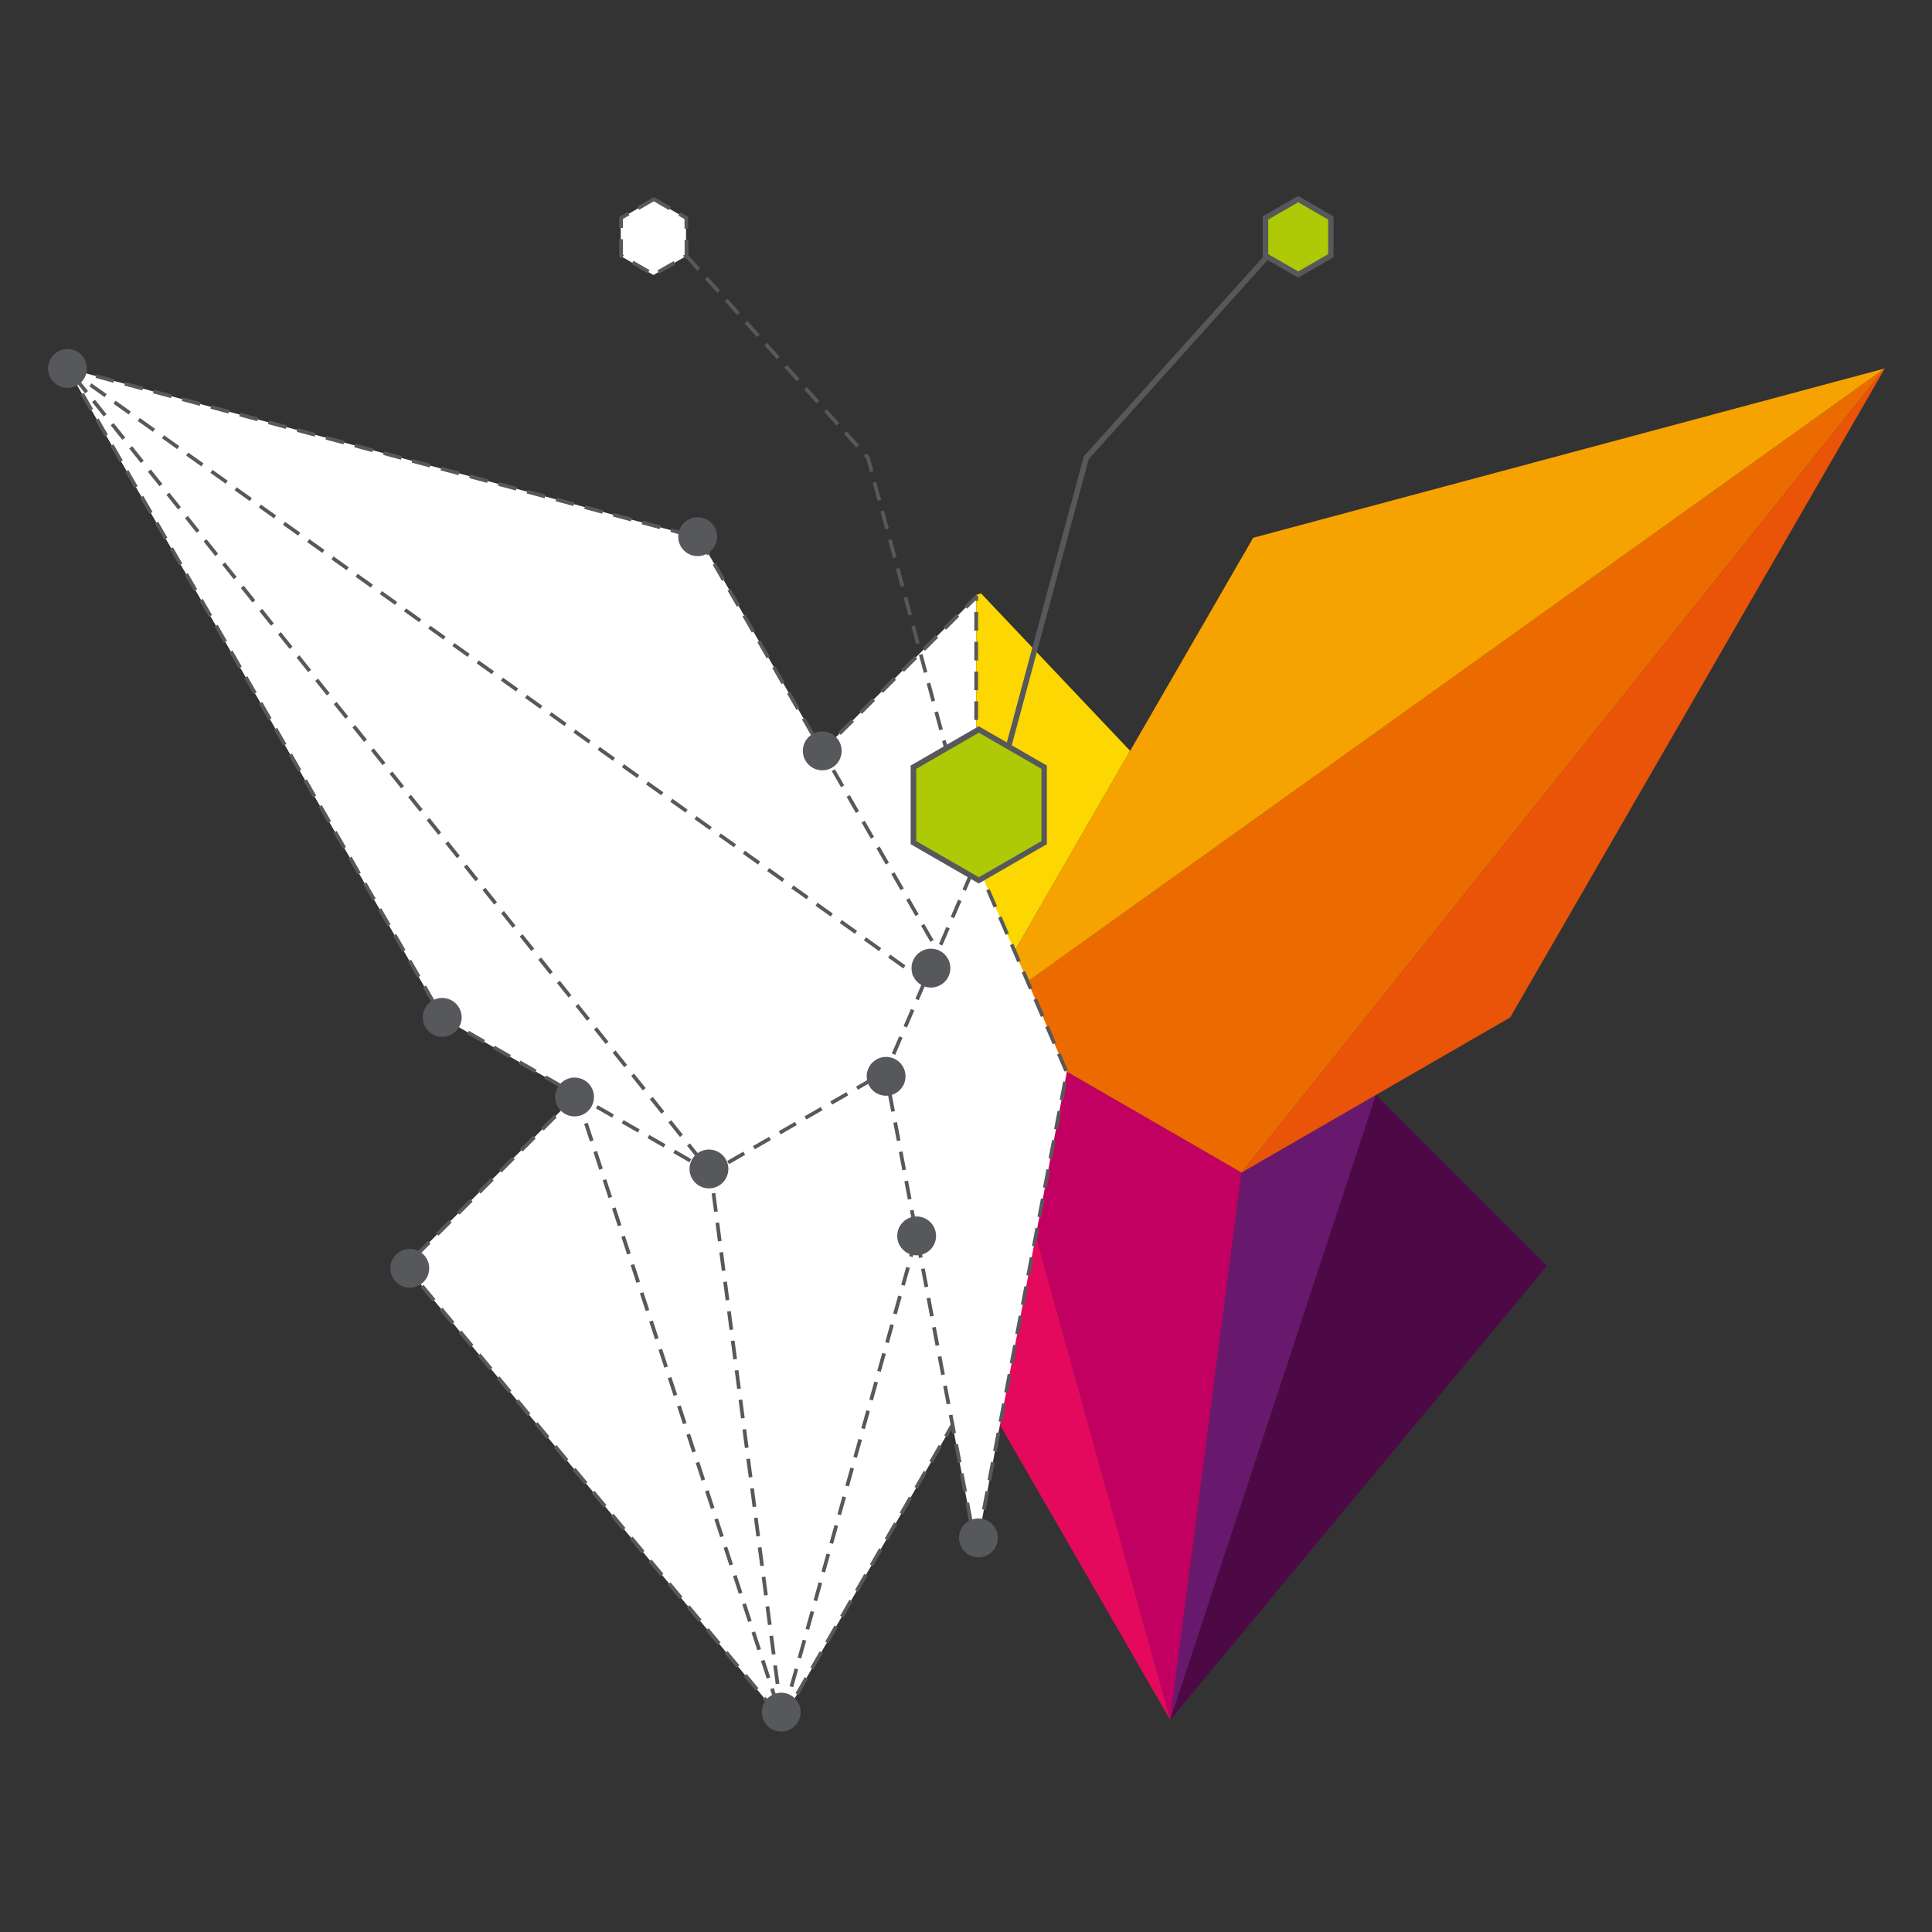 <?xml version="1.0" encoding="UTF-8"?>
<svg id="Layer_1" xmlns="http://www.w3.org/2000/svg" version="1.1" viewBox="0 0 200 200">
  <rect x="0" y="0" width="200" height="200" fill="#333333" stroke="none"/>
  <!-- Generator: Adobe Illustrator 29.2.1, SVG Export Plug-In . SVG Version: 2.1.0 Build 116)  -->
  <defs>
    <style>
      .st0 {
        fill: #fff;
      }

      .st0, .st1, .st2, .st3, .st4, .st5, .st6, .st7, .st8, .st9, .st10 {
        fill-rule: evenodd;
      }

      .st1 {
        fill: #aec905;
      }

      .st11, .st4 {
        fill: #57585b;
      }

      .st2 {
        fill: #68196e;
      }

      .st3 {
        fill: #4d0945;
      }

      .st5 {
        fill: #c20061;
      }

      .st6 {
        fill: #e95408;
      }

      .st7 {
        fill: #ec6b00;
      }

      .st8 {
        fill: #f6a200;
      }

      .st9 {
        fill: #e5095e;
      }

      .st10 {
        fill: #fcd701;
      }
    </style>
  </defs>
  <polygon class="st0" points="67.64 20.66 69.33 21.63 71.02 22.61 71.02 24.56 71.02 26.51 69.33 27.49 67.64 28.47 65.95 27.49 64.26 26.51 64.26 24.56 64.26 22.61 65.95 21.63 67.64 20.66"/>
  <polygon class="st0" points="101.06 108.02 98.6 147.51 80.98 178.04 41.98 131.06 59.69 113.35 45.78 105.32 6.99 38.14 72.38 55.67 85.12 77.73 101.06 61.8 101.06 108.02"/>
  <polygon class="st5" points="100.98 105.47 128.53 121.38 121.14 178.04 100.98 105.47"/>
  <polygon class="st2" points="121.14 178.04 128.53 121.38 142.43 113.35 121.14 178.04"/>
  <polygon class="st3" points="121.14 178.04 142.43 113.35 160.13 131.06 121.14 178.04"/>
  <polygon class="st6" points="156.33 105.33 142.43 113.35 128.53 121.38 195.12 38.14 156.33 105.33"/>
  <polygon class="st7" points="195.12 38.14 128.53 121.38 101.06 105.52 101.06 105.41 195.12 38.14"/>
  <polygon class="st8" points="195.12 38.14 100.98 105.47 116.99 77.73 129.73 55.67 195.12 38.14"/>
  <polygon class="st9" points="101.06 143.26 101.06 105.75 121.14 178.04 101.06 143.26"/>
  <polygon class="st10" points="116.99 77.73 101.06 105.33 101.06 61.58 101.56 61.43 116.99 77.73"/>
  <polygon class="st0" points="101.05 105.52 73.58 121.38 80.97 178.04 101.05 105.75 101.05 105.52"/>
  <path class="st11" d="M81.29,177.63l-.37-.1.05-.17-.27.03-.25-1.91.38-.05.21,1.64.39-1.4.37.1-.52,1.85ZM82.11,174.66l-.37-.1.52-1.85.37.1-.52,1.85ZM80.3,174.34l-.25-1.91.38-.05.25,1.91-.38.05ZM82.94,171.69l-.37-.1.52-1.85.37.1-.52,1.85ZM79.9,171.28l-.25-1.91.38-.05.25,1.91-.38.05ZM83.76,168.72l-.37-.1.52-1.85.37.1-.52,1.85ZM79.5,168.23l-.25-1.91.38-.05.25,1.91-.38.05ZM84.59,165.75l-.37-.1.52-1.86.37.1-.52,1.86ZM79.1,165.17l-.25-1.91.38-.05.25,1.91-.38.05ZM85.41,162.78l-.37-.1.52-1.86.37.1-.52,1.86ZM78.7,162.12l-.25-1.91.38-.05.25,1.91-.38.05ZM86.24,159.82l-.37-.1.52-1.86.37.1-.52,1.86ZM78.3,159.06l-.25-1.91.38-.05.25,1.91-.38.05ZM87.06,156.85l-.37-.1.52-1.85.37.1-.52,1.85ZM77.91,156.01l-.25-1.91.38-.05.25,1.91-.38.05ZM87.88,153.88l-.37-.1.52-1.85.37.1-.52,1.85ZM77.51,152.95l-.25-1.91.38-.05.25,1.91-.38.05ZM88.71,150.91l-.37-.1.52-1.85.37.1-.52,1.85ZM77.11,149.9l-.25-1.91.38-.05.25,1.91-.38.05ZM89.53,147.94l-.37-.1.52-1.85.37.1-.52,1.85ZM76.71,146.84l-.25-1.91.38-.05.25,1.91-.38.05ZM90.36,144.98l-.37-.1.52-1.86.37.1-.52,1.86ZM76.31,143.79l-.25-1.91.38-.05.25,1.91-.38.05ZM91.18,142.01l-.37-.1.52-1.86.37.1-.52,1.86ZM75.91,140.73l-.25-1.91.38-.05.25,1.91-.38.05ZM92.01,139.04l-.37-.1.52-1.86.37.1-.52,1.86ZM75.52,137.68l-.25-1.91.38-.05.25,1.91-.38.05ZM92.83,136.07l-.37-.1.52-1.85.37.1-.52,1.85ZM75.12,134.62l-.25-1.91.38-.05.25,1.91-.38.05ZM93.66,133.1l-.37-.1.52-1.85.37.1-.52,1.85ZM74.72,131.57l-.25-1.91.38-.05.25,1.91-.38.05ZM94.48,130.13l-.37-.1.52-1.85.37.1-.52,1.85ZM74.32,128.51l-.25-1.91.38-.05.25,1.91-.38.05ZM95.31,127.17l-.37-.1.52-1.85.37.1-.52,1.85ZM73.92,125.46l-.25-1.91.38-.05.25,1.91-.38.05ZM96.13,124.2l-.37-.1.52-1.85.37.1-.52,1.85ZM73.52,122.4l-.13-1c-.01-.08.03-.15.09-.19l.79-.46.19.33-.68.39.11.88-.38.05ZM96.96,121.23l-.37-.1.52-1.86.37.1-.52,1.86ZM75.47,120.51l-.19-.33,1.67-.96.19.33-1.67.96ZM78.14,118.97l-.19-.33,1.67-.96.19.33-1.67.96ZM97.78,118.26l-.37-.1.52-1.86.37.1-.52,1.86ZM80.81,117.43l-.19-.33,1.67-.96.19.33-1.67.96ZM83.48,115.89l-.19-.33,1.67-.96.19.33-1.67.96ZM98.6,115.29l-.37-.1.52-1.86.37.1-.52,1.86ZM86.14,114.35l-.19-.33,1.67-.96.19.33-1.67.96ZM88.81,112.81l-.19-.33,1.67-.96.19.33-1.67.96ZM99.43,112.32l-.37-.1.52-1.85.37.1-.52,1.85ZM91.48,111.27l-.19-.33,1.67-.96.19.33-1.67.96ZM94.15,109.73l-.19-.33,1.67-.96.19.33-1.67.96ZM100.25,109.36l-.37-.1.52-1.85.37.1-.52,1.85ZM96.82,108.19l-.19-.33,1.67-.96.19.33-1.67.96ZM99.48,106.65l-.19-.33,1.67-.96c.06-.03.13-.03.19,0,.06.03.1.1.1.17v.24s0,.03,0,.05l-.16.58-.37-.1.11-.41-1.34.77Z"/>
  <path class="st11" d="M80.79,178.1l-.1-.31.37-.12.1.31-.37.12ZM80.33,176.69l-.6-1.83.37-.12.6,1.83-.37.12ZM79.37,173.77l-.6-1.83.37-.12.6,1.83-.37.12ZM78.4,170.84l-.6-1.83.37-.12.6,1.83-.37.12ZM77.44,167.91l-.6-1.83.37-.12.6,1.83-.37.12ZM76.48,164.99l-.6-1.83.37-.12.6,1.83-.37.12ZM75.51,162.06l-.6-1.83.37-.12.6,1.83-.37.12ZM74.55,159.13l-.6-1.83.37-.12.6,1.83-.37.12ZM73.59,156.21l-.6-1.83.37-.12.6,1.83-.37.12ZM72.62,153.28l-.6-1.83.37-.12.6,1.83-.37.12ZM71.66,150.36l-.6-1.83.37-.12.6,1.83-.37.12ZM70.7,147.43l-.6-1.83.37-.12.6,1.83-.37.12ZM69.73,144.5l-.6-1.83.37-.12.6,1.83-.37.12ZM68.77,141.58l-.6-1.83.37-.12.6,1.83-.37.12ZM67.81,138.65l-.6-1.83.37-.12.6,1.83-.37.12ZM66.84,135.72l-.6-1.83.37-.12.6,1.83-.37.12ZM65.88,132.8l-.6-1.83.37-.12.6,1.83-.37.12ZM64.92,129.87l-.6-1.83.37-.12.6,1.83-.37.12ZM63.96,126.94l-.6-1.83.37-.12.6,1.83-.37.12ZM62.99,124.02l-.6-1.83.37-.12.6,1.83-.37.12ZM62.03,121.09l-.6-1.83.37-.12.6,1.83-.37.12ZM61.07,118.17l-.6-1.83.37-.12.6,1.83-.37.12ZM60.1,115.24l-.6-1.83.37-.12.6,1.83-.37.12Z"/>
  <path class="st11" d="M80.19,177.39l-1.23-1.48.3-.25,1.23,1.48-.3.25ZM78.22,175.02l-1.23-1.48.3-.25,1.23,1.48-.3.25ZM76.25,172.65l-1.23-1.48.3-.25,1.23,1.48-.3.25ZM74.29,170.28l-1.23-1.48.3-.25,1.23,1.48-.3.25ZM72.32,167.91l-1.23-1.48.3-.25,1.23,1.48-.3.25ZM70.35,165.54l-1.23-1.48.3-.25,1.23,1.48-.3.25ZM68.38,163.17l-1.23-1.48.3-.25,1.23,1.48-.3.25ZM66.42,160.8l-1.23-1.48.3-.25,1.23,1.48-.3.25ZM64.45,158.43l-1.23-1.48.3-.25,1.23,1.48-.3.25ZM62.48,156.06l-1.23-1.48.3-.25,1.23,1.48-.3.25ZM60.51,153.69l-1.23-1.48.3-.25,1.23,1.48-.3.25ZM58.54,151.32l-1.23-1.48.3-.25,1.23,1.48-.3.25ZM56.58,148.95l-1.23-1.48.3-.25,1.23,1.48-.3.25ZM54.61,146.58l-1.23-1.48.3-.25,1.23,1.48-.3.25ZM52.64,144.21l-1.23-1.48.3-.25,1.23,1.48-.3.25ZM50.67,141.84l-1.23-1.48.3-.25,1.23,1.48-.3.25ZM48.71,139.47l-1.23-1.48.3-.25,1.23,1.48-.3.25ZM46.74,137.1l-1.23-1.48.3-.25,1.23,1.48-.3.25ZM44.77,134.73l-1.23-1.48.3-.25,1.23,1.48-.3.25ZM42.8,132.36l-.98-1.17c-.06-.08-.06-.19.01-.26l.28-.28.27.27-.16.16.86,1.04-.3.25ZM43.21,130.1l-.27-.27,1.36-1.36.27.27-1.36,1.36ZM45.39,127.92l-.27-.27,1.36-1.36.27.27-1.36,1.36ZM47.57,125.74l-.27-.27,1.36-1.36.27.27-1.36,1.36ZM49.75,123.56l-.27-.27,1.36-1.36.27.27-1.36,1.36ZM51.92,121.38l-.27-.27,1.36-1.36.27.27-1.36,1.36ZM54.1,119.21l-.27-.27,1.36-1.36.27.27-1.36,1.36ZM56.28,117.03l-.27-.27,1.36-1.36.27.27-1.36,1.36ZM58.46,114.85l-.27-.27,1.36-1.36.27.27-1.36,1.36Z"/>
  <polygon class="st0" points="45.78 105.33 59.68 113.35 73.58 121.38 6.99 38.14 45.78 105.33"/>
  <path class="st11" d="M73.58,121.57s-.07,0-.1-.03l-1.12-.65.19-.33.6.35.18-.15.39.49c.06.07.06.18,0,.25-.04.04-.09.07-.15.07ZM71.37,120.32l-1.67-.96.19-.33,1.67.96-.19.33ZM72.32,120.1l-1.2-1.5.3-.24,1.2,1.5-.3.24ZM68.7,118.78l-1.67-.96.19-.33,1.67.96-.19.33ZM70.39,117.7l-1.2-1.5.3-.24,1.2,1.5-.3.24ZM66.03,117.24l-1.67-.96.19-.33,1.67.96-.19.33ZM63.36,115.7l-1.67-.96.19-.33,1.67.96-.19.33ZM68.47,115.29l-1.2-1.5.3-.24,1.2,1.5-.3.24ZM60.7,114.16l-1.67-.96.19-.33,1.67.96-.19.33ZM66.54,112.88l-1.2-1.5.3-.24,1.2,1.5-.3.24ZM58.03,112.62l-1.67-.96.19-.33,1.67.96-.19.33ZM55.36,111.08l-1.67-.96.19-.33,1.67.96-.19.33ZM64.62,110.48l-1.2-1.5.3-.24,1.2,1.5-.3.24ZM52.69,109.54l-1.67-.96.19-.33,1.67.96-.19.33ZM62.69,108.07l-1.2-1.5.3-.24,1.2,1.5-.3.24ZM50.02,108l-1.67-.96.19-.33,1.67.96-.19.33ZM47.35,106.46l-1.67-.96s-.05-.04-.07-.07l-.31-.54.33-.19.29.5,1.62.94-.19.33ZM60.77,105.67l-1.2-1.5.3-.24,1.2,1.5-.3.24ZM44.73,103.88l-.96-1.67.33-.19.96,1.67-.33.19ZM58.85,103.26l-1.2-1.5.3-.24,1.2,1.5-.3.24ZM43.19,101.21l-.96-1.67.33-.19.96,1.67-.33.19ZM56.92,100.86l-1.2-1.5.3-.24,1.2,1.5-.3.24ZM41.65,98.54l-.96-1.67.33-.19.96,1.67-.33.19ZM55,98.45l-1.2-1.5.3-.24,1.2,1.5-.3.24ZM53.07,96.05l-1.2-1.5.3-.24,1.2,1.5-.3.24ZM40.1,95.88l-.96-1.67.33-.19.96,1.67-.33.19ZM51.15,93.64l-1.2-1.5.3-.24,1.2,1.5-.3.24ZM38.56,93.21l-.96-1.67.33-.19.96,1.67-.33.19ZM49.22,91.23l-1.2-1.5.3-.24,1.2,1.5-.3.24ZM37.02,90.54l-.96-1.67.33-.19.96,1.67-.33.19ZM47.3,88.83l-1.2-1.5.3-.24,1.2,1.5-.3.24ZM35.48,87.87l-.96-1.67.33-.19.96,1.67-.33.19ZM45.37,86.42l-1.2-1.5.3-.24,1.2,1.5-.3.24ZM33.94,85.2l-.96-1.67.33-.19.96,1.67-.33.19ZM43.45,84.02l-1.2-1.5.3-.24,1.2,1.5-.3.24ZM32.4,82.54l-.96-1.67.33-.19.96,1.67-.33.19ZM41.52,81.61l-1.2-1.5.3-.24,1.2,1.5-.3.24ZM30.86,79.87l-.96-1.67.33-.19.96,1.67-.33.19ZM39.6,79.21l-1.2-1.5.3-.24,1.2,1.5-.3.24ZM29.32,77.2l-.96-1.67.33-.19.96,1.67-.33.19ZM37.68,76.8l-1.2-1.5.3-.24,1.2,1.5-.3.24ZM27.78,74.53l-.96-1.67.33-.19.96,1.67-.33.19ZM35.75,74.4l-1.2-1.5.3-.24,1.2,1.5-.3.24ZM33.83,71.99l-1.2-1.5.3-.24,1.2,1.5-.3.24ZM26.24,71.86l-.96-1.67.33-.19.96,1.67-.33.19ZM31.9,69.58l-1.2-1.5.3-.24,1.2,1.5-.3.24ZM24.7,69.2l-.96-1.67.33-.19.96,1.67-.33.19ZM29.98,67.18l-1.2-1.5.3-.24,1.2,1.5-.3.24ZM23.16,66.53l-.96-1.67.33-.19.96,1.67-.33.19ZM28.05,64.77l-1.2-1.5.3-.24,1.2,1.5-.3.24ZM21.62,63.86l-.96-1.67.33-.19.96,1.67-.33.19ZM26.13,62.37l-1.2-1.5.3-.24,1.2,1.5-.3.24ZM20.08,61.19l-.96-1.67.33-.19.96,1.67-.33.19ZM24.2,59.96l-1.2-1.5.3-.24,1.2,1.5-.3.24ZM18.54,58.52l-.96-1.67.33-.19.96,1.67-.33.19ZM22.28,57.56l-1.2-1.5.3-.24,1.2,1.5-.3.24ZM17,55.86l-.96-1.67.33-.19.96,1.67-.33.19ZM20.35,55.15l-1.2-1.5.3-.24,1.2,1.5-.3.24ZM15.46,53.19l-.96-1.67.33-.19.96,1.67-.33.19ZM18.43,52.74l-1.2-1.5.3-.24,1.2,1.5-.3.24ZM13.92,50.52l-.96-1.67.33-.19.96,1.67-.33.19ZM16.51,50.34l-1.2-1.5.3-.24,1.2,1.5-.3.24ZM14.58,47.93l-1.2-1.5.3-.24,1.2,1.5-.3.24ZM12.38,47.85l-.96-1.67.33-.19.96,1.67-.33.19ZM12.66,45.53l-1.2-1.5.3-.24,1.2,1.5-.3.24ZM10.84,45.18l-.96-1.67.33-.19.96,1.67-.33.19ZM10.73,43.12l-1.2-1.5.3-.24,1.2,1.5-.3.24ZM9.3,42.52l-.96-1.67.33-.19.96,1.67-.33.19ZM8.81,40.72l-.81-1.01-.24.14-.93-1.61c-.05-.09-.02-.2.06-.26.08-.06.2-.04.26.04l.04.05h0s.58,1.02.58,1.02l.14-.11,1.2,1.5-.3.24Z"/>
  <path class="st11" d="M100.94,105.57l-1.48-1.06.22-.31,1.48,1.06c.05.04.08.09.08.16v.1h-.27l-.04.05ZM98.52,103.84l-1.57-1.12.22-.31,1.57,1.12-.22.31ZM96.01,102.05l-1.57-1.12.22-.31,1.57,1.12-.22.31ZM93.51,100.25l-1.57-1.12.22-.31,1.57,1.12-.22.31ZM91,98.46l-1.57-1.12.22-.31,1.57,1.12-.22.31ZM88.5,96.67l-1.57-1.12.22-.31,1.57,1.12-.22.31ZM85.99,94.88l-1.57-1.12.22-.31,1.57,1.12-.22.31ZM83.49,93.09l-1.57-1.12.22-.31,1.57,1.12-.22.31ZM80.98,91.29l-1.57-1.12.22-.31,1.57,1.12-.22.31ZM78.47,89.5l-1.57-1.12.22-.31,1.57,1.12-.22.31ZM75.97,87.71l-1.57-1.12.22-.31,1.57,1.12-.22.31ZM73.46,85.92l-1.57-1.12.22-.31,1.57,1.12-.22.31ZM70.96,84.12l-1.57-1.12.22-.31,1.57,1.12-.22.31ZM68.45,82.33l-1.57-1.12.22-.31,1.57,1.12-.22.31ZM65.95,80.54l-1.57-1.12.22-.31,1.57,1.12-.22.31ZM63.44,78.75l-1.57-1.12.22-.31,1.57,1.12-.22.31ZM60.93,76.96l-1.57-1.12.22-.31,1.57,1.12-.22.31ZM58.43,75.16l-1.57-1.12.22-.31,1.57,1.12-.22.31ZM55.92,73.37l-1.57-1.12.22-.31,1.57,1.12-.22.31ZM53.42,71.58l-1.57-1.12.22-.31,1.57,1.12-.22.31ZM50.91,69.79l-1.57-1.12.22-.31,1.57,1.12-.22.31ZM48.4,68l-1.57-1.12.22-.31,1.57,1.12-.22.31ZM45.9,66.2l-1.57-1.12.22-.31,1.57,1.12-.22.31ZM43.39,64.41l-1.57-1.12.22-.31,1.57,1.12-.22.31ZM40.89,62.62l-1.57-1.12.22-.31,1.57,1.12-.22.31ZM38.38,60.83l-1.57-1.12.22-.31,1.57,1.12-.22.31ZM35.88,59.03l-1.57-1.12.22-.31,1.57,1.12-.22.31ZM33.37,57.24l-1.57-1.12.22-.31,1.57,1.12-.22.31ZM30.86,55.45l-1.57-1.12.22-.31,1.57,1.12-.22.31ZM28.36,53.66l-1.57-1.12.22-.31,1.57,1.12-.22.31ZM25.85,51.87l-1.57-1.12.22-.31,1.57,1.12-.22.31ZM23.35,50.07l-1.57-1.12.22-.31,1.57,1.12-.22.31ZM20.84,48.28l-1.57-1.12.22-.31,1.57,1.12-.22.31ZM18.34,46.49l-1.57-1.12.22-.31,1.57,1.12-.22.31ZM15.83,44.7l-1.57-1.12.22-.31,1.57,1.12-.22.31ZM13.32,42.91l-1.57-1.12.22-.31,1.57,1.12-.22.31ZM10.82,41.11l-1.57-1.12.22-.31,1.57,1.12-.22.31ZM8.31,39.32l-1.43-1.02.22-.31,1.43,1.02-.22.31Z"/>
  <path class="st11" d="M100.89,105.43l-.92-1.6.33-.19.92,1.6s.03.06.03.1v.08l-.36.02ZM99.39,102.83l-.96-1.67.33-.19.96,1.67-.33.19ZM97.85,100.16l-.96-1.67.33-.19.96,1.67-.33.19ZM96.31,97.5l-.96-1.67.33-.19.96,1.67-.33.19ZM94.77,94.83l-.96-1.67.33-.19.96,1.67-.33.19ZM93.23,92.16l-.96-1.67.33-.19.96,1.67-.33.19ZM91.69,89.49l-.96-1.67.33-.19.96,1.67-.33.19ZM90.15,86.82l-.96-1.67.33-.19.96,1.67-.33.19ZM88.6,84.16l-.96-1.67.33-.19.96,1.67-.33.19ZM87.06,81.49l-.96-1.67.33-.19.96,1.67-.33.19ZM85.52,78.82l-.96-1.67.33-.19.96,1.67-.33.19ZM83.98,76.15l-.96-1.67.33-.19.96,1.67-.33.19ZM82.44,73.48l-.96-1.67.33-.19.96,1.67-.33.19ZM80.9,70.82l-.96-1.67.33-.19.96,1.67-.33.19ZM79.36,68.15l-.96-1.67.33-.19.96,1.67-.33.19ZM77.82,65.48l-.96-1.67.33-.19.96,1.67-.33.19ZM76.28,62.81l-.96-1.67.33-.19.96,1.67-.33.19ZM74.74,60.14l-.96-1.67.33-.19.96,1.67-.33.19ZM73.2,57.48l-.96-1.67.33-.19.96,1.67-.33.19ZM71.26,55.57l-1.86-.5.1-.37,1.86.5-.1.37ZM68.29,54.77l-1.86-.5.1-.37,1.86.5-.1.37ZM65.31,53.97l-1.86-.5.1-.37,1.86.5-.1.37ZM62.34,53.18l-1.86-.5.1-.37,1.86.5-.1.37ZM59.36,52.38l-1.86-.5.1-.37,1.86.5-.1.37ZM56.38,51.58l-1.86-.5.1-.37,1.86.5-.1.37ZM53.41,50.78l-1.86-.5.1-.37,1.86.5-.1.37ZM50.43,49.99l-1.86-.5.1-.37,1.86.5-.1.37ZM47.46,49.19l-1.86-.5.1-.37,1.86.5-.1.37ZM44.48,48.39l-1.86-.5.1-.37,1.86.5-.1.37ZM41.51,47.59l-1.86-.5.1-.37,1.86.5-.1.37ZM38.53,46.8l-1.86-.5.1-.37,1.86.5-.1.37ZM35.56,46l-1.86-.5.1-.37,1.86.5-.1.37ZM32.58,45.2l-1.86-.5.1-.37,1.86.5-.1.37ZM29.6,44.4l-1.86-.5.1-.37,1.86.5-.1.37ZM26.63,43.6l-1.86-.5.1-.37,1.86.5-.1.37ZM23.65,42.81l-1.86-.5.1-.37,1.86.5-.1.37ZM20.68,42.01l-1.86-.5.1-.37,1.86.5-.1.37ZM17.7,41.21l-1.86-.5.1-.37,1.86.5-.1.37ZM14.73,40.41l-1.86-.5.1-.37,1.86.5-.1.37ZM11.75,39.62l-1.86-.5.1-.37,1.86.5-.1.37ZM8.77,38.82l-1.83-.49.1-.37,1.83.49-.1.37Z"/>
  <path class="st11" d="M81.14,178.13l-.33-.19.96-1.67.33.19-.96,1.67ZM82.68,175.47l-.33-.19.96-1.67.33.19-.96,1.67ZM84.22,172.8l-.33-.19.96-1.67.33.19-.96,1.67ZM85.76,170.13l-.33-.19.96-1.67.33.19-.96,1.67ZM87.3,167.46l-.33-.19.96-1.67.33.19-.96,1.67ZM88.84,164.79l-.33-.19.96-1.67.33.19-.96,1.67ZM90.38,162.13l-.33-.19.96-1.67.33.19-.96,1.67ZM91.92,159.46l-.33-.19.96-1.67.33.19-.96,1.67ZM93.46,156.79l-.33-.19.96-1.67.33.19-.96,1.67ZM95,154.12l-.33-.19.96-1.67.33.19-.96,1.67ZM96.54,151.45l-.33-.19.96-1.67.33.19-.96,1.67ZM98.08,148.79l-.33-.19.96-1.67.33.19-.96,1.67ZM99.63,146.12l-.33-.19.96-1.67.33.19-.96,1.67ZM101.17,143.45l-.33-.19.03-.05v-1.76h.39v1.81s0,.07-.03.1l-.06.1ZM101.25,140.29h-.39v-1.93h.39v1.93ZM101.25,137.21h-.39v-1.93h.39v1.93ZM101.25,134.13h-.39v-1.93h.39v1.93ZM101.25,131.05h-.39v-1.93h.39v1.93ZM101.25,127.97h-.39v-1.93h.39v1.93ZM101.25,124.88h-.39v-1.93h.39v1.93ZM101.25,121.8h-.39v-1.93h.39v1.93ZM101.25,118.72h-.39v-1.93h.39v1.93ZM101.25,115.64h-.39v-1.93h.39v1.93ZM101.25,112.56h-.39v-1.93h.39v1.93ZM101.25,109.48h-.39v-1.93h.39v1.93ZM101.25,106.4h-.39v-.65h.39v.65Z"/>
  <path class="st11" d="M101.25,105.33h-.39v-1.93h.39v1.93ZM101.25,102.25h-.39v-1.93h.39v1.93ZM101.25,99.17h-.39v-1.93h.39v1.93ZM101.25,96.09h-.39v-1.93h.39v1.93ZM101.25,93.01h-.39v-1.93h.39v1.93ZM101.25,89.93h-.39v-1.93h.39v1.93ZM101.25,86.85h-.39v-1.93h.39v1.93ZM101.25,83.77h-.39v-1.93h.39v1.93ZM101.25,80.69h-.39v-1.93h.39v1.93ZM85.26,77.87l-.27-.27.97-.97.27.27-.97.97ZM101.25,77.61h-.39v-1.93h.39v1.93ZM87.04,76.08l-.27-.27,1.36-1.36.27.27-1.36,1.36ZM101.25,74.53h-.39v-1.93h.39v1.93ZM89.22,73.91l-.27-.27,1.36-1.36.27.27-1.36,1.36ZM91.4,71.73l-.27-.27,1.36-1.36.27.27-1.36,1.36ZM101.25,71.45h-.39v-1.93h.39v1.93ZM93.58,69.55l-.27-.27,1.36-1.36.27.27-1.36,1.36ZM101.25,68.37h-.39v-1.93h.39v1.93ZM95.76,67.37l-.27-.27,1.36-1.36.27.27-1.36,1.36ZM101.25,65.28h-.39v-1.93h.39v1.93ZM97.94,65.19l-.27-.27,1.36-1.36.27.27-1.36,1.36ZM100.11,63.01l-.27-.27,1.08-1.08c.06-.05.14-.07.21-.04.07.03.12.1.12.18v.4h-.32l-.81.81Z"/>
  <polygon class="st0" points="101.06 89.27 110.43 111 101.06 160.46 91.68 111 101.06 89.27"/>
  <path class="st11" d="M101.06,160.65c-.09,0-.17-.07-.19-.16l-.35-1.87.38-.07.35,1.87-.15.03.16.02v.02c-.02.09-.1.16-.19.16ZM101.47,159.34l-.38-.07.36-1.89.38.07-.36,1.89ZM100.3,157.49l-.36-1.89.38-.07.36,1.89-.38.07ZM102.04,156.31l-.38-.07.36-1.89.38.07-.36,1.89ZM99.72,154.46l-.36-1.89.38-.07.36,1.89-.38.07ZM102.61,153.28l-.38-.07.36-1.89.38.07-.36,1.89ZM99.15,151.43l-.36-1.89.38-.07.36,1.89-.38.07ZM103.19,150.25l-.38-.07.36-1.89.38.07-.36,1.89ZM98.58,148.4l-.36-1.89.38-.07.36,1.89-.38.07ZM103.76,147.22l-.38-.07.36-1.89.38.07-.36,1.89ZM98,145.38l-.36-1.89.38-.07.36,1.89-.38.07ZM104.34,144.19l-.38-.07.36-1.89.38.07-.36,1.89ZM97.43,142.35l-.36-1.89.38-.07.36,1.89-.38.07ZM104.91,141.17l-.38-.07.36-1.89.38.07-.36,1.89ZM96.85,139.32l-.36-1.89.38-.07.36,1.89-.38.07ZM105.48,138.14l-.38-.07.36-1.89.38.07-.36,1.89ZM96.28,136.29l-.36-1.89.38-.07.36,1.89-.38.07ZM106.06,135.11l-.38-.07.36-1.89.38.07-.36,1.89ZM95.71,133.26l-.36-1.89.38-.07.36,1.89-.38.07ZM106.63,132.08l-.38-.07.36-1.89.38.07-.36,1.89ZM95.13,130.23l-.36-1.89.38-.07.36,1.89-.38.07ZM107.21,129.05l-.38-.07.36-1.89.38.07-.36,1.89ZM94.56,127.2l-.36-1.89.38-.07.36,1.89-.38.07ZM107.78,126.02l-.38-.07.36-1.89.38.07-.36,1.89ZM93.98,124.18l-.36-1.89.38-.07.36,1.89-.38.07ZM108.35,122.99l-.38-.07.36-1.89.38.07-.36,1.89ZM93.41,121.15l-.36-1.89.38-.07.36,1.89-.38.07ZM108.93,119.97l-.38-.07.36-1.89.38.07-.36,1.89ZM92.84,118.12l-.36-1.89.38-.07.36,1.89-.38.07ZM109.5,116.94l-.38-.07.36-1.89.38.07-.36,1.89ZM92.26,115.09l-.36-1.89.38-.07.36,1.89-.38.07ZM110.08,113.91l-.38-.07.36-1.89.38.07-.36,1.89ZM91.69,112.06l-.19-1.03s0-.08.01-.11l.35-.81.35.15-.33.76.18.97-.38.07ZM110.19,110.93l-.76-1.77.35-.15.76,1.77-.35.15ZM92.67,109.2l-.35-.15.76-1.77.35.15-.76,1.77ZM108.97,108.1l-.76-1.77.35-.15.76,1.77-.35.15ZM93.89,106.37l-.35-.15.76-1.77.35.15-.76,1.77ZM107.75,105.27l-.76-1.77.35-.15.76,1.77-.35.15ZM95.11,103.54l-.35-.15.76-1.77.35.15-.76,1.77ZM106.53,102.44l-.76-1.77.35-.15.76,1.77-.35.15ZM96.33,100.71l-.35-.15.76-1.77.35.15-.76,1.77ZM105.31,99.61l-.76-1.77.35-.15.76,1.77-.35.15ZM97.55,97.88l-.35-.15.76-1.77.35.15-.76,1.77ZM104.09,96.78l-.76-1.77.35-.15.76,1.77-.35.15ZM98.77,95.05l-.35-.15.76-1.77.35.15-.76,1.77ZM102.86,93.95l-.76-1.77.35-.15.76,1.77-.35.15ZM99.99,92.22l-.35-.15.76-1.77.35.15-.76,1.77ZM101.64,91.12l-.76-1.77.12-.05-.14-.06.02-.04c.03-.07.1-.12.18-.12h0c.08,0,.15.05.18.12l.76,1.77-.35.15Z"/>
  <polygon class="st1" points="101.32 75.52 104.7 77.47 108.09 79.42 108.09 83.33 108.09 87.23 104.7 89.18 101.32 91.14 97.94 89.18 94.56 87.23 94.56 83.33 94.56 79.42 97.94 77.47 101.32 75.52"/>
  <path class="st11" d="M101.32,91.46l-7.05-4.07v-8.14l7.05-4.07,7.05,4.07v8.14l-7.05,4.07ZM94.85,87.07l6.48,3.74,6.48-3.74v-7.48l-6.48-3.74-6.48,3.74v7.48Z"/>
  <path class="st11" d="M68.25,28.32l-.19-.33,1.67-.96.19.33-1.67.96ZM67.05,28.29l-1.67-.96.19-.33,1.67.96-.19.33ZM70.91,26.78l-.19-.33.15-.08v-1.53h.39v1.65c0,.07-.04.13-.1.17l-.24.14ZM64.38,26.75l-.18-.11c-.06-.03-.1-.1-.1-.17v-1.71h.39v1.6l.09.05-.19.33ZM71.25,23.67h-.39v-.99l-.62-.36.19-.33.71.41c.06.03.1.1.1.17v1.1ZM64.49,23.6h-.39v-1.03c0-.07.04-.13.1-.17l.77-.45.19.33-.68.39v.92ZM69.25,21.75l-1.57-.91-1.51.87-.19-.33,1.61-.93c.06-.03.13-.03.19,0l1.67.96-.19.33Z"/>
  <polygon class="st1" points="134.39 20.62 136.08 21.59 137.77 22.57 137.77 24.52 137.77 26.47 136.08 27.45 134.39 28.43 132.7 27.45 131.01 26.47 131.01 24.52 131.01 22.57 132.7 21.59 134.39 20.62"/>
  <path class="st11" d="M134.39,28.75l-3.67-2.12v-4.23l3.67-2.12,3.66,2.12v4.23l-3.66,2.12ZM131.29,26.31l3.1,1.79,3.1-1.79v-3.58l-3.1-1.79-3.1,1.79v3.58Z"/>
  <path class="st11" d="M97.75,77.53l-.22-.82.37-.1.22.82-.37.1ZM97.23,75.6l-.5-1.86.37-.1.5,1.86-.37.1ZM96.43,72.63l-.5-1.86.37-.1.5,1.86-.37.1ZM95.63,69.66l-.5-1.86.37-.1.5,1.86-.37.1ZM94.84,66.69l-.5-1.86.37-.1.5,1.86-.37.1ZM94.04,63.72l-.5-1.86.37-.1.5,1.86-.37.1ZM93.24,60.75l-.5-1.86.37-.1.5,1.86-.37.1ZM92.44,57.78l-.5-1.86.37-.1.5,1.86-.37.1ZM91.64,54.81l-.5-1.86.37-.1.5,1.86-.37.1ZM90.84,51.84l-.5-1.86.37-.1.5,1.86-.37.1ZM90.05,48.87l-.38-1.4-.25-.28.29-.26.29.32s.03.05.04.08l.39,1.44-.37.1ZM88.64,46.33l-1.29-1.43.29-.26,1.29,1.43-.29.26ZM86.59,44.05l-1.29-1.43.29-.26,1.29,1.43-.29.26ZM84.53,41.76l-1.29-1.43.29-.26,1.29,1.43-.29.26ZM82.48,39.47l-1.29-1.43.29-.26,1.29,1.43-.29.26ZM80.42,37.19l-1.29-1.43.29-.26,1.29,1.43-.29.26ZM78.36,34.9l-1.29-1.43.29-.26,1.29,1.43-.29.26ZM76.31,32.62l-1.29-1.43.29-.26,1.29,1.43-.29.26ZM74.25,30.33l-1.29-1.43.29-.26,1.29,1.43-.29.26ZM72.2,28.04l-1.29-1.43.29-.26,1.29,1.43-.29.26Z"/>
  <polygon class="st11" points="104.63 77.55 104.08 77.41 112.19 47.24 112.24 47.19 131.03 26.29 131.45 26.67 112.71 47.52 104.63 77.55"/>
  <path class="st4" d="M91.73,109.41c1.11,0,2.01.9,2.01,2.01s-.9,2.01-2.01,2.01-2.01-.9-2.01-2.01.9-2.01,2.01-2.01"/>
  <path class="st4" d="M94.89,125.93c1.11,0,2.01.9,2.01,2.01s-.9,2.01-2.01,2.01-2.01-.9-2.01-2.01.9-2.01,2.01-2.01"/>
  <path class="st4" d="M101.29,157.19c1.11,0,2.01.9,2.01,2.01s-.9,2.01-2.01,2.01-2.01-.9-2.01-2.01.9-2.01,2.01-2.01"/>
  <path class="st4" d="M80.87,175.23c1.11,0,2.01.9,2.01,2.01s-.9,2.01-2.01,2.01-2.01-.9-2.01-2.01.9-2.01,2.01-2.01"/>
  <path class="st4" d="M73.39,119c1.11,0,2.01.9,2.01,2.01s-.9,2.01-2.01,2.01-2.01-.9-2.01-2.01.9-2.01,2.01-2.01"/>
  <path class="st4" d="M96.37,98.21c1.11,0,2.01.9,2.01,2.01s-.9,2.01-2.01,2.01-2.01-.9-2.01-2.01.9-2.01,2.01-2.01"/>
  <path class="st4" d="M59.48,111.55c1.11,0,2.01.9,2.01,2.01s-.9,2.01-2.01,2.01-2.01-.9-2.01-2.01.9-2.01,2.01-2.01"/>
  <path class="st4" d="M42.42,129.28c1.11,0,2.01.9,2.01,2.01s-.9,2.01-2.01,2.01-2.01-.9-2.01-2.01.9-2.01,2.01-2.01"/>
  <path class="st4" d="M45.78,103.31c1.11,0,2.01.9,2.01,2.01s-.9,2.01-2.01,2.01-2.01-.9-2.01-2.01.9-2.01,2.01-2.01"/>
  <path class="st4" d="M6.99,36.13c1.11,0,2.01.9,2.01,2.01s-.9,2.01-2.01,2.01-2.01-.9-2.01-2.01.9-2.01,2.01-2.01"/>
  <path class="st4" d="M72.22,53.55c1.11,0,2.01.9,2.01,2.01s-.9,2.01-2.01,2.01-2.01-.9-2.01-2.01.9-2.01,2.01-2.01"/>
  <path class="st4" d="M85.12,75.72c1.11,0,2.01.9,2.01,2.01s-.9,2.01-2.01,2.01-2.01-.9-2.01-2.01.9-2.01,2.01-2.01"/>
</svg>